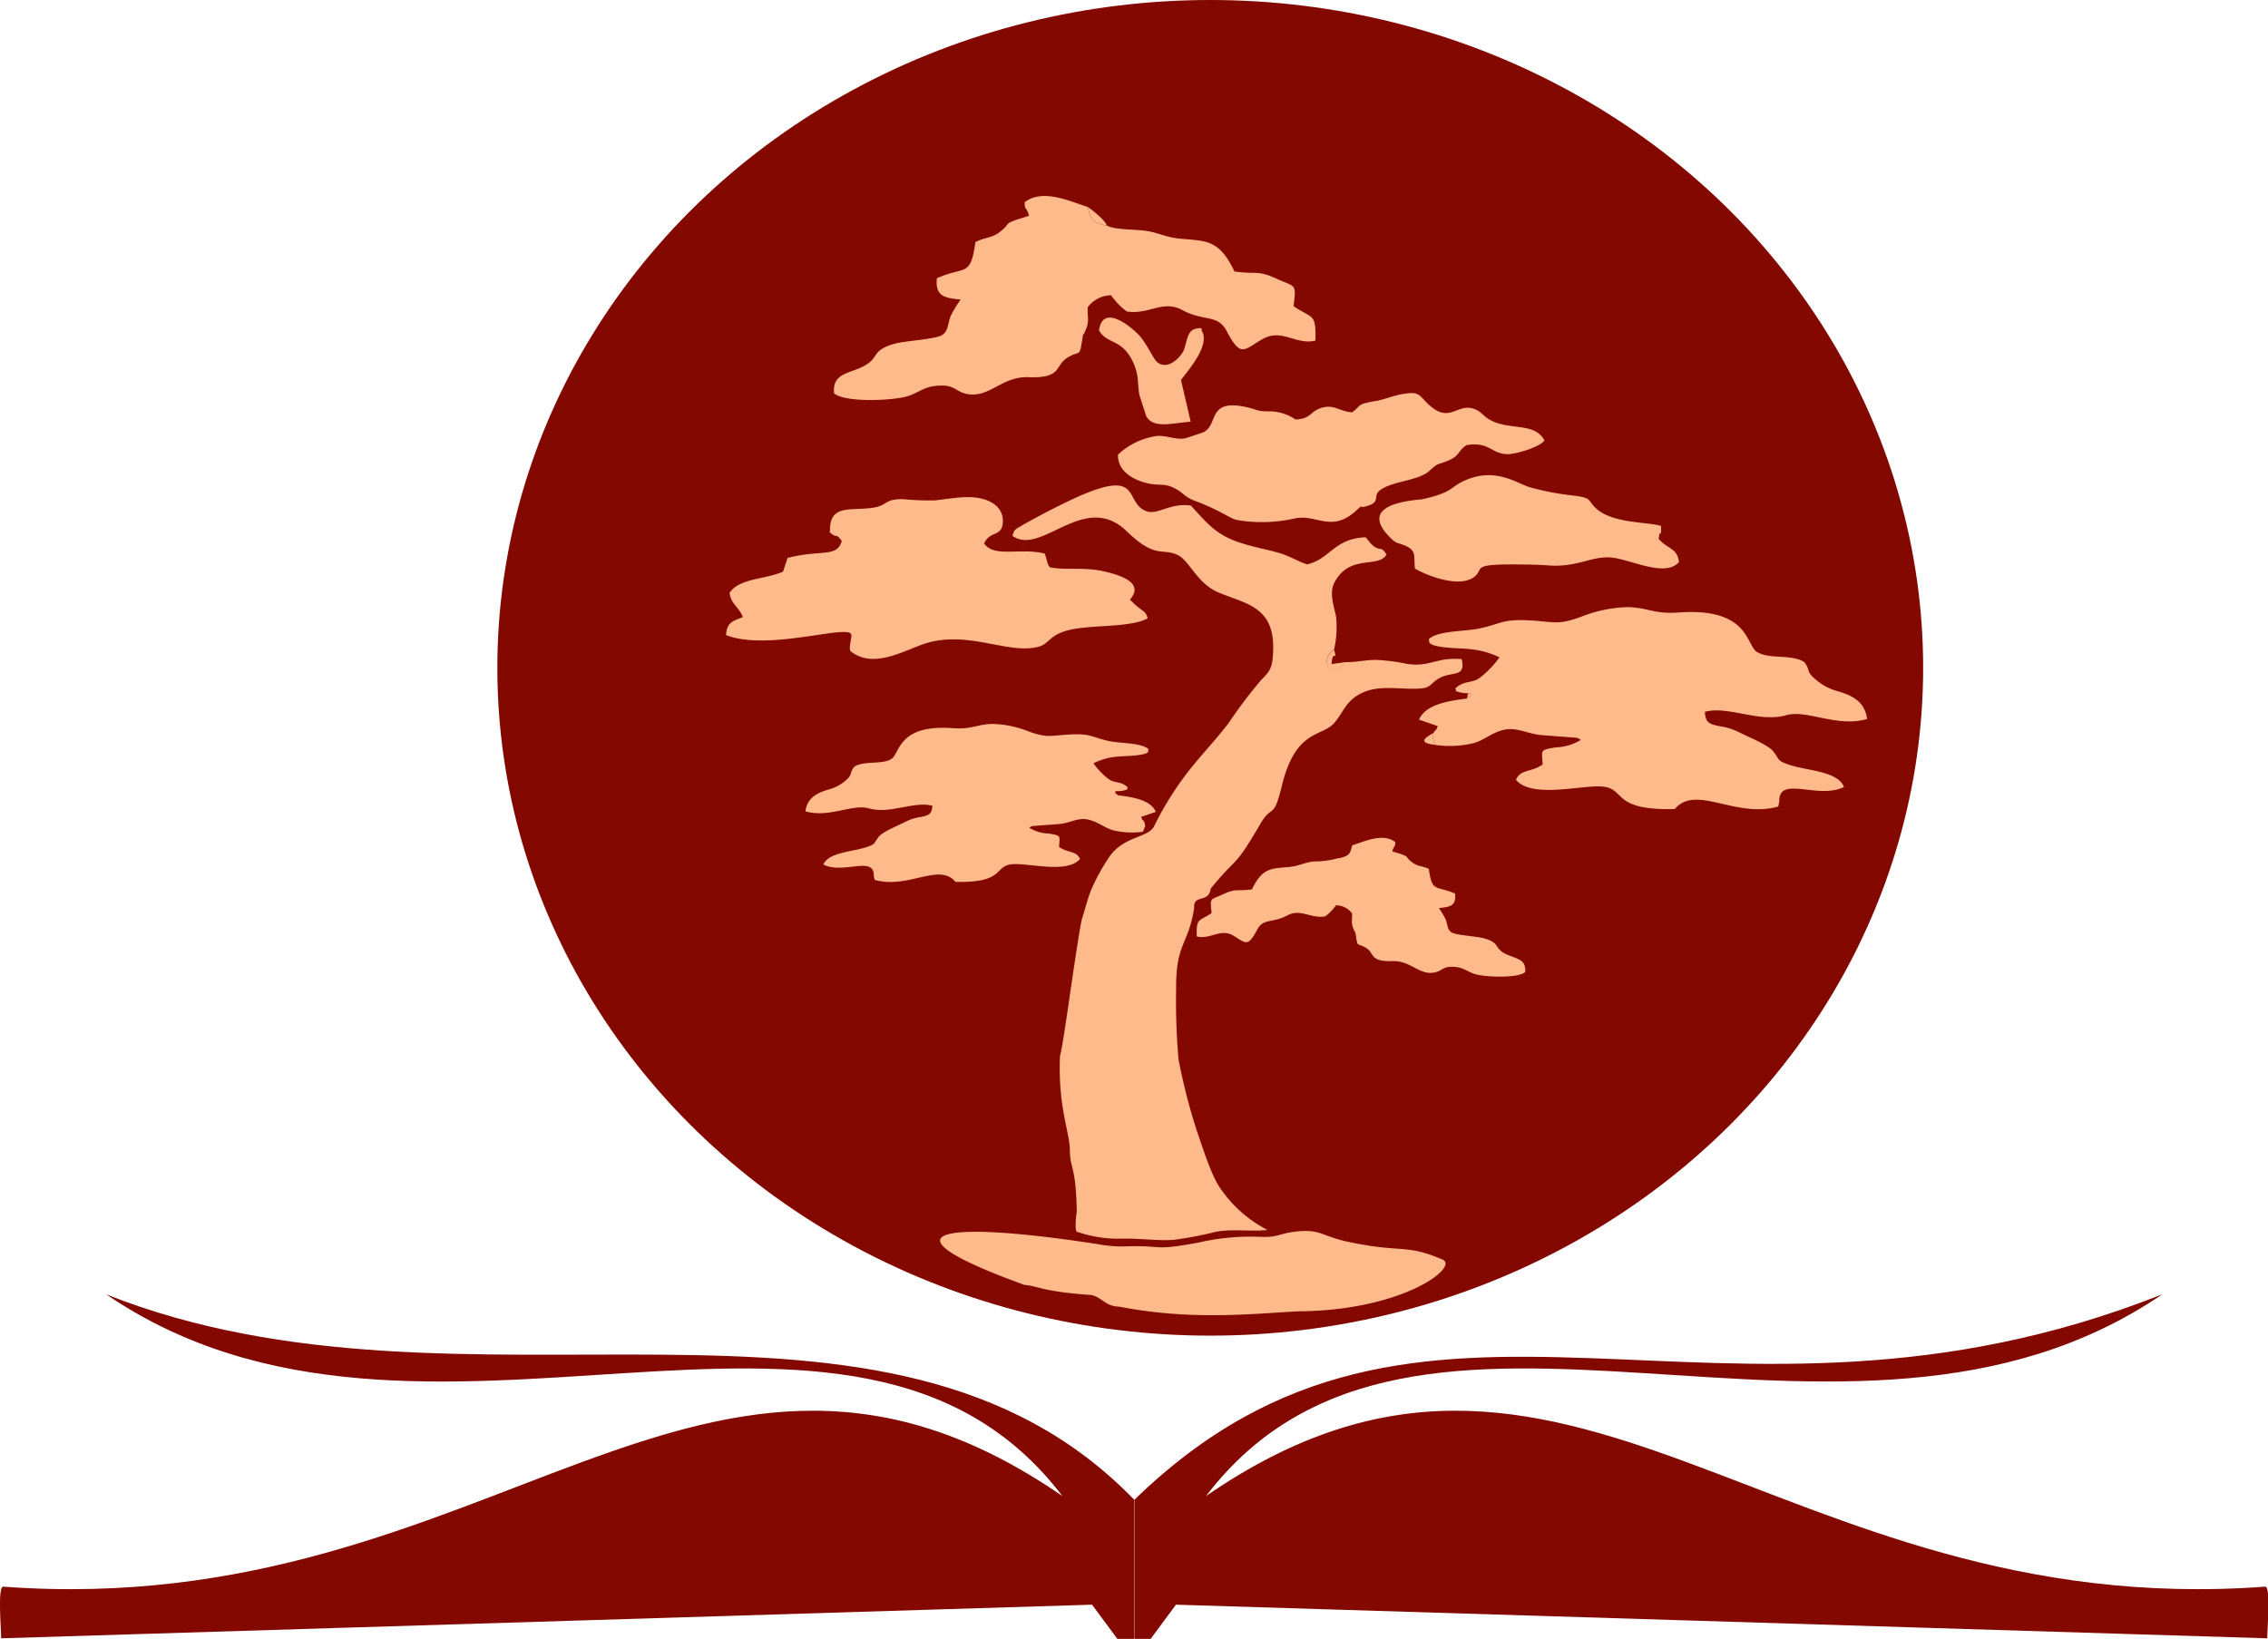 <svg xmlns="http://www.w3.org/2000/svg" viewBox="0 0 280.5 202.73"><defs><style>.iconDark{fill:#830800;}.iconLight{fill:#feba8b;}.iconLight,.iconDark{fill-rule:evenodd;}</style></defs><g id="Layer_2" data-name="Layer 2"><g id="Layer_1-2" data-name="Layer 1"><g id="_Layer_1" data-name=" #Layer_1"><g id="_1595851400" data-name=" 1595851400"><ellipse class="iconDark" cx="149.68" cy="82.61" rx="88.17" ry="82.61"/><path class="iconLight" d="M126.71,158.94c1.66.15,2.38.86,8.33,1.26,1.48.44,1.62,1.37,3.42,1.44,8.92,1.74,16.57.86,22.1.57,13-.08,19.93-5.5,17.86-6.4-4.71-2-4.85-.75-11.7-2.2-3.28-.7-3.41-1.6-6.38-1.27-2.17.23-2.19.74-4.4.66a28.76,28.76,0,0,0-7.78.72c-6,1.1-4,.25-9.3.47a17.51,17.51,0,0,1-3.17-.3c-19.37-3-27.53-1.66-9,5.05Z"/><path class="iconLight" d="M166.39,81.9c-.28.3-.06.25-.53.53-1.45.84-1.69-.09-1.69-.1a1.75,1.75,0,0,1,.83-2,12.68,12.68,0,0,0,.25-4c-.26-1.38-.92-3-.18-4.33,1.91-3.51,5.4-1.66,6.41-3.4-.8-1.29-.77-.14-2-1.43l-.58-.71c-3.93.15-4.42,2.74-7.25,3.35-1.22-.39-2.1-1.05-3.76-1.5-1.42-.38-2.84-.64-4.39-1.14-3.23-1-4.36-2.66-6.22-4.63-2.55-.37-4.1,1.18-5.45.71-3.12-1.09,0-6.12-10.65-.79-1.16.57-2.12,1.07-3.24,1.68-.62.34-.87.46-1.49.83-.89.53-1,.48-1.23,1.32,3.62,2.56,8.89-5.65,14.13-.57,3.61,3.49,4.34,2,6.31,2.94,1.45.69,2.36,3.48,5,4.61,3.3,1.42,7,1.68,6.8,7.21-.07,2.12-.36,2.51-1.45,3.6a57.68,57.68,0,0,0-4,5.28c-1.39,1.84-2.84,3.38-4.35,5.2a38.92,38.92,0,0,0-4.94,7.68c-.77,1.4-3.58,1.17-5.41,3.59a25.34,25.34,0,0,0-2.32,4.16c-.41.94-.79,2.49-1.13,3.52-.23.69-.77,4.36-1.33,8.13-.6,4.13-1.21,8.37-1.43,8.94-.29,6.32,1.21,9.45,1.22,11.73s.75,1.82.85,7.58c-.06.26-.28,2.33,0,2.47a15.82,15.82,0,0,0,5.24.87c2.4-.09,4.88.3,6.72.14a44.62,44.62,0,0,0,5.26-1c2.13-.38,4.34,0,6.38-.22A15.81,15.81,0,0,1,151,147.1c-1.08-1.44-2.09-4.62-3-7.28a73.86,73.86,0,0,1-2.24-8.76,81.83,81.83,0,0,1-.3-8.73c-.05-5.69,1.52-5.43,2.23-10-.14-1.78,1.83-.54,2.05-2.42,3.46-4.21,2.82-2.3,6.14-8,1.44-2.49,1.63-.44,2.63-4.61,1.74-7.24,5-6.06,6.55-7.92,1.24-1.52,1.45-2.79,3.52-3.72s4.48-.38,6.77-.47c1.59-.07,1.43-.47,2.37-1.12,1.72-1.19,3.61-.07,3.06-2.54-3.25-.27-4,1.1-7,.55a21.67,21.67,0,0,0-3.66-.45c-1.28,0-2.57.32-3.67.27Z"/><path class="iconLight" d="M181.57,85.75c.07,0,.85.06-.14.66-2.29.29-5.1.7-5.93,2.61l2.32.8c-.41,1-.08.08-.52.84-.16.93-.22.23.22,1.49a12.51,12.51,0,0,0,4.8-.24c1.43-.44,2.21-1.34,3.83-1.66,1.46-.28,2.81.52,4.47.68l4.32.33a1,1,0,0,1,.55.28,6.3,6.3,0,0,1-3.09.91c-2,.34-1.71.3-1.61,2.11-1.37,1-2.76.56-3.3,1.91,1.93,2.27,7.7.72,10.39.81,3.41.11,1.08,3,9.25,2.8,2.61-3.1,7.48,1.19,12.8-.31l.13-.64s0-.15,0-.21c.14-2.92,4.91,0,8-1.58-.81-2-4.7-2-6.84-2.76-1.41-.49-1.08-.53-1.87-1.59-.59-.8-2.83-1.7-4.27-2.41a7.48,7.48,0,0,0-2.42-.75c-1.32-.27-1.72-.46-1.81-1.77,2.91-.8,6.66,1.38,10.07.41,2.54-.73,6.29,1.56,10,.47-.28-2.09-1.71-2.89-3.75-3.47a6.7,6.7,0,0,1-2.46-1.29C223.24,83,224,83,223.15,81.9c-1.61-1.05-4.44-.27-5.93-1.31-1.24-.87-1-5.42-9.52-4.83-3.24.23-3.67-.57-6.36-.66a16.84,16.84,0,0,0-5.93,1.25c-2.86,1-3.18.56-6.23.39-3.4-.19-3.5.44-6.22,1-1.78.39-5.09.25-6.24,1.31.13.29-.42.7,1.74,1,2.54.31,4.17-.06,7,1.26a12.47,12.47,0,0,1-2.31,2.43c-1.06.88-2,.33-3.18,1.43.47.53-.65.09.64.49a4.28,4.28,0,0,0,1,.09Z"/><path class="iconLight" d="M136.88,27.94c-1.87-.51-1.88-.63-2.35-2.34-2-.6-5.53-2.35-7.8-.59,0,1.11.24.52.54,1.68-.48.17-1.22.37-1.79.58-1.12.4-.65.42-1.47,1.13-1.34,1.18-1.81.78-3.37,1.54-.62,4.43-1.26,2.91-4.77,4.48-.24,2.33,1.08,2.43,2.94,2.64a15.29,15.29,0,0,0-1.22,2c-.39,1-.28,1.87-1.08,2.39s-4.55.7-5.87,1.07c-3,.85-1.78,1.73-3.87,2.8-1.82.93-3.87.86-3.61,3.35,1.43,1.14,6.91.88,8.77.43,1.45-.36,2.17-1.17,3.67-1.35,2.56-.31,2.43.71,4.07,1,2.73.47,4.25-2.21,7.52-2.09,4.26.15,3.2-1.43,4.83-2.42s1.46.06,1.83-2.22c.19-1.2,0-.16.38-1.09.55-1.29.24-1.56.3-2.93a3.65,3.65,0,0,1,2.89-1.47,8.55,8.55,0,0,0,1.94,2c2.74.43,4.44-1.48,6.85-.18,2.74,1.47,4.38.48,5.5,2.6,1.76,3.35,2.12,2.33,4.42,1,2.46-1.38,4.11.78,6.56.18.09-3.45-.36-2.66-2.7-4.25.33-2.9.28-2.31-2.12-3.41s-2.48-.5-5.2-.89c-1.88-4-3.55-3.76-6.66-4.05-2-.19-2.77-.8-4.51-1s-3.62-.1-4.62-.64Z"/><path class="iconLight" d="M102.56,65.77c1,1,.74,0,1.55,1.16-.63,2.09-2.5,1-6.71,2.09l-.56,1.7c-2.36,1-5.34.78-6.61,2.61.16,1.39,1.08,1.64,1.65,3-1.15.48-2,.58-2.08,2.23,5.29,2.08,15.46-1.51,15.5,0,0,.63-.36,1.57-.1,2,2.55,2,5.73.38,8.55-.72,5.71-2.22,11,1.32,14.85.11,1.17-.37,1.22-1.41,3.55-2,2.82-.7,7.71-.28,9.8-1.47-.35-1.12-.6-.64-2.2-2.31,1.82-2.07-1.15-3-3-3.44-2.57-.65-4.76-.15-6.85-.54-.4-.23-.44-1.22-.71-1.72-3.09-.75-6.23.56-7.48-1.25.68-1.41,1.71-.92,2.17-1.91a2.53,2.53,0,0,0-1-3c-2-1.34-4.83-.68-7.24-.41a33.53,33.53,0,0,1-4-.16c-2.17,0-1.86.66-3.31,1-2.85.58-5.78-.6-5.68,3Z"/><path class="iconLight" d="M167.17,51c-1.58-.14-2.18-1-3.69-.56s-1.26,1.37-3.26,1.45a5.82,5.82,0,0,0-2.9-1c-2.18,0-1.6-.21-3.37-.57-4.85-1-3.1,2.51-5.36,3.24l-2,.66c-1.18.21-2.25-.36-3.45-.3a8.78,8.78,0,0,0-4.87,2.32c-.08,2.08,2,3.21,3.84,3.58,1.36.28,1.93-.07,3.2.6,1.12.58,1.16,1.05,2.51,1.55,3,1.1,4.32,2.19,5.19,2.36a18.45,18.45,0,0,0,7.05-.18c2.76-.64,4.59,1.85,7.68-1,1-.9.18-.17,1.42-.58,1.84-.59.28-1.28,1.9-2.18s4.44-1,5.68-2.11.84-.67,2.45-1.34c1.32-.55,1.13-1.19,2.18-1.88,2.81-.44,3,1,4.94,1.12.87.08,4.1-.81,4.7-1.7-1.08-2.06-3.71-1.38-6-2.21-1.46-.53-1.54-1.17-2.48-1.6-2.38-1.08-3.2,2.16-6.21-1-.89-.93-1-1.27-3-.9-1.18.22-2,.63-3.22.84-2.5.43-1.61.52-2.94,1.43Z"/><path class="iconLight" d="M175.05,70.36c1.58.93,5.94,2.58,7.57.73.7-.79-.16-1.2,3.66-1.27,1.69,0,3.41,0,5.07.11,3.94.35,5.67-1.4,8.46-.89,2.43.45,6.29,2.31,7.84.48-.2-1.76-1.43-1.57-2.52-2.88.24-1.31.11-.15.31-.86l0-.71c-1.5-.53-6.1-.27-8.12-2.25-1-1-.43-1.14-2.28-1.47a34.17,34.17,0,0,1-5.89-1.09c-1.74-.56-4.44-2.64-8.43-.61-1.28.65-1.23,1.32-4.84,2.11-.47.1-8.17.35-4.1,4.58,1.06,1.1,1,.66,2.23,1.26s.8,1.43,1,2.76Z"/><path class="iconLight" d="M135.92,40.86c1,1.83,3,.92,4.37,4.29.59,1.49.36,2.25.63,3.72l.84,2.61c.87,1.58,3.14.87,5.5.68L146.06,47c.83-1.11,3.7-4.33,2.56-6.09-.11-.07.38-.51-.77-.24s-1.07,2-1.53,2.83-2,2.38-3.26,1.25c-.43-.4-1.33-2.4-2.21-3.32S136.41,37.44,135.92,40.86Z"/><path class="iconLight" d="M166.39,81.9l-1.7.25c.11-2,.74-.12.31-1.79a1.75,1.75,0,0,0-.83,2s.24.94,1.69.1c.47-.28.25-.23.53-.53Z"/><path class="iconLight" d="M136.88,27.94c-.07-.69-2.22-2.27-2.35-2.34C135,27.31,135,27.43,136.88,27.94Z"/><path class="iconLight" d="M177.52,92.15c-.44-1.26-.38-.56-.22-1.49C176,91.36,175.47,91.9,177.52,92.15Z"/><path class="iconLight" d="M181.43,86.41c1-.6.21-.61.14-.66Z"/><path class="iconLight" d="M138.19,97.86c-.05,0-.67,0,.11.52,1.8.23,4,.55,4.65,2.05l-1.82.62c.32.79.06.07.41.66.12.73.17.18-.17,1.17a9.71,9.71,0,0,1-3.76-.19c-1.13-.35-1.74-1-3-1.3s-2.2.4-3.5.53l-3.38.26c-.38.11-.28.11-.43.22a4.85,4.85,0,0,0,2.42.71c1.58.27,1.34.24,1.26,1.65,1.07.78,2.16.45,2.59,1.5-1.52,1.78-6,.57-8.14.63-2.68.09-.85,2.35-7.26,2.2-2-2.43-5.85.94-10-.25l-.1-.49a1,1,0,0,1,0-.17c-.11-2.29-3.85,0-6.24-1.24.64-1.53,3.68-1.57,5.36-2.16,1.11-.38.85-.41,1.47-1.25.46-.62,2.21-1.32,3.34-1.88a5.67,5.67,0,0,1,1.9-.59c1-.22,1.34-.36,1.42-1.38-2.28-.63-5.22,1.08-7.89.31-2-.57-4.93,1.23-7.82.37.23-1.63,1.34-2.26,2.94-2.72a5.15,5.15,0,0,0,1.93-1c1.09-.9.5-.95,1.17-1.79,1.26-.82,3.47-.2,4.64-1,1-.68.8-4.25,7.46-3.78,2.54.18,2.87-.45,5-.52a13,13,0,0,1,4.65,1c2.24.75,2.49.44,4.88.31,2.66-.15,2.74.34,4.87.81,1.4.3,4,.19,4.89,1-.1.22.33.54-1.36.75-2,.24-3.27-.05-5.45,1A9.44,9.44,0,0,0,137,96.29c.83.68,1.58.25,2.49,1.12-.37.42.51.07-.51.38a3,3,0,0,1-.78.07Z"/><path class="iconLight" d="M165.64,106.16c1.27-.35,1.28-.43,1.6-1.6,1.37-.4,3.77-1.6,5.32-.4,0,.76-.16.36-.37,1.15.33.11.83.25,1.22.39.77.28.44.29,1,.78.92.79,1.24.52,2.3,1,.42,3,.86,2,3.25,3.06.17,1.59-.73,1.65-2,1.79a11.19,11.19,0,0,1,.83,1.38c.27.69.19,1.28.74,1.63s3.1.48,4,.73c2.05.58,1.22,1.18,2.64,1.91,1.24.63,2.63.58,2.46,2.28-1,.77-4.72.6-6,.29-1-.24-1.48-.79-2.5-.92-1.74-.21-1.66.49-2.78.68-1.86.32-2.89-1.5-5.13-1.42-2.9.1-2.18-1-3.29-1.65s-1,0-1.24-1.51c-.14-.82,0-.11-.26-.74-.38-.89-.17-1.07-.21-2a2.48,2.48,0,0,0-2-1,5.57,5.57,0,0,1-1.33,1.37c-1.86.29-3-1-4.66-.13-1.87,1-3,.33-3.75,1.78-1.2,2.28-1.45,1.59-3,.7s-2.8.54-4.47.13c-.06-2.36.25-1.81,1.84-2.9-.22-2-.19-1.57,1.44-2.33s1.7-.33,3.55-.6c1.29-2.7,2.42-2.56,4.54-2.76,1.37-.13,1.89-.55,3.08-.69a11,11,0,0,0,3.15-.43Z"/><path class="iconDark" d="M.14,202.66l134.92-4.16,3.13,4.23h2.08V185.55C176,150.78,212.2,182,267.42,160.11c-39.11,26.68-92.36-9-118.26,24.95,44.49-30.67,70.25,15.72,131,11.21.72-.05.22,5.6.25,6.39L145.44,198.5l-3.13,4.23h-2V185.55c-30.67-31.72-82.59-7.73-127.18-25.44,39.11,26.69,92.36-9,118.26,24.95-44.49-30.67-70.25,15.72-131,11.21-.72-.05-.22,5.6-.25,6.39Z"/></g></g></g></g></svg>